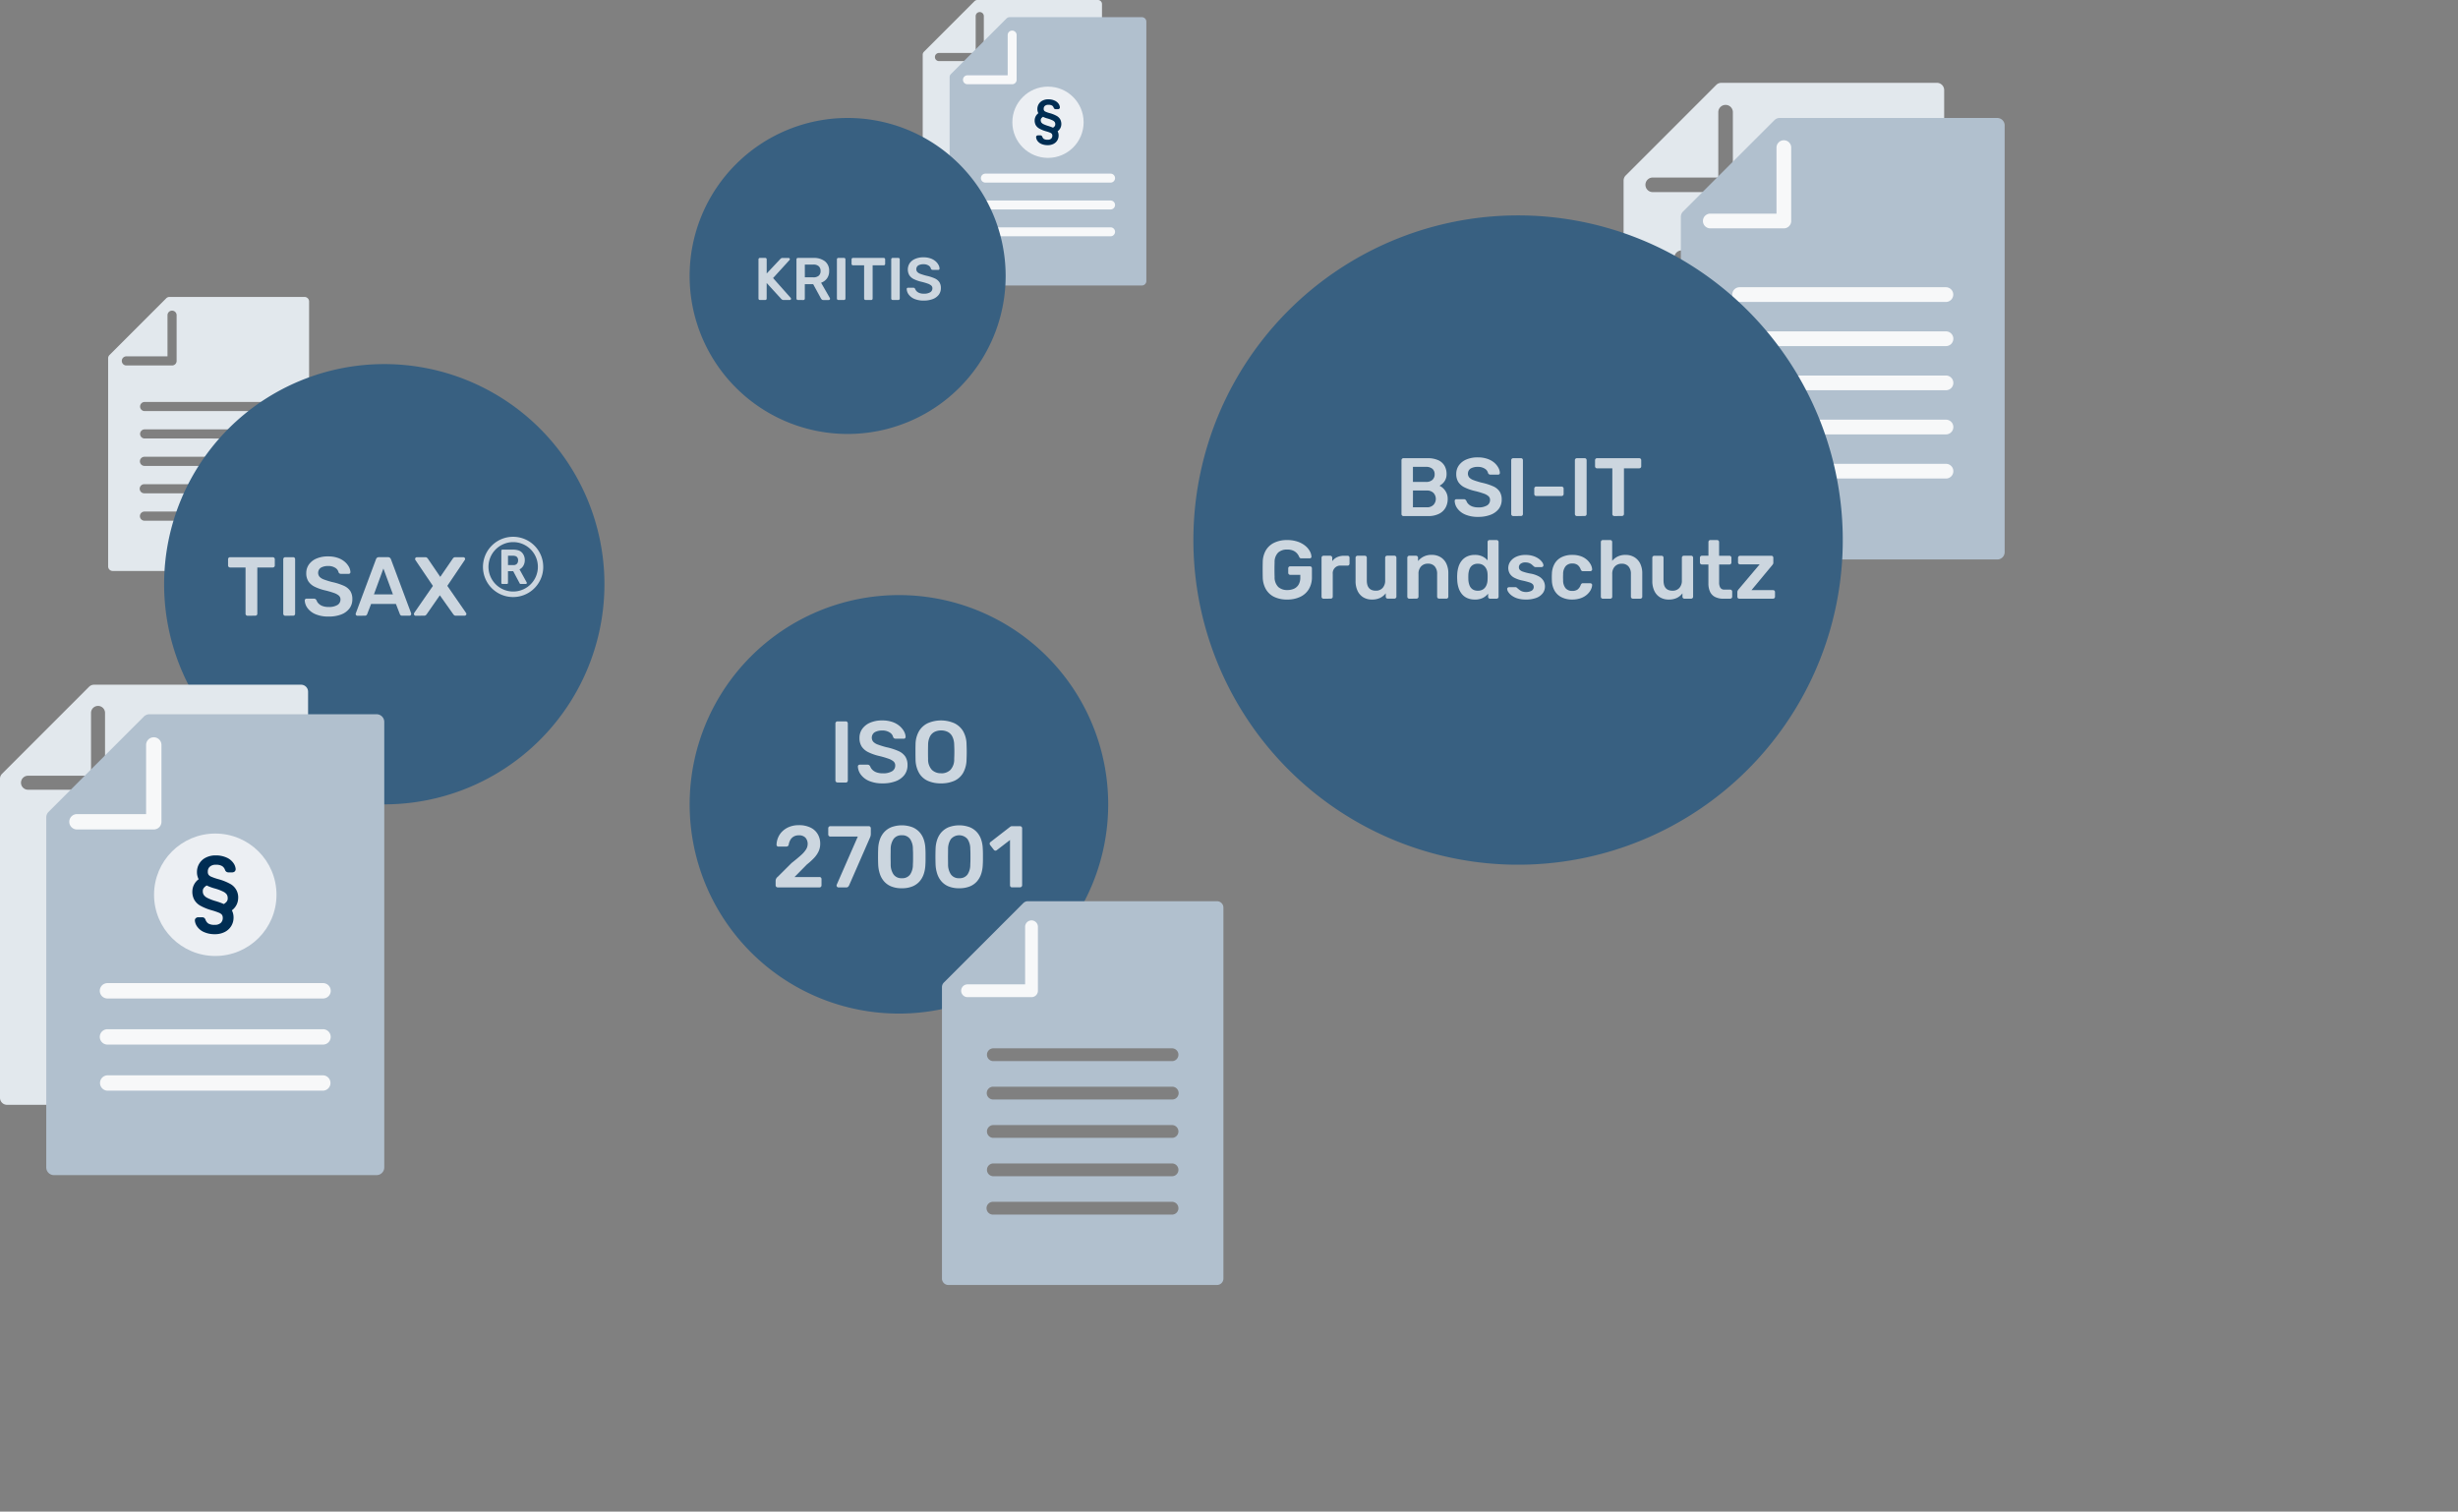 <svg xmlns="http://www.w3.org/2000/svg" width="356.836" height="219.468" viewBox="0 0 356.836 219.468">
  <rect x="0" y="0" width="356.836" height="219.468" fill="#808080" stroke="none"/>
  <defs>
    <style>
      .cls-1 {
        fill: #e2e8ed;
      }

      .cls-2 {
        fill: #386081;
      }

      .cls-3 {
        fill: #ccd6df;
      }

      .cls-4 {
        fill: #f7f8f9;
      }

      .cls-5 {
        fill: #b1c0ce;
      }

      .cls-6 {
        isolation: isolate;
      }

      .cls-7 {
        fill: #eceff3;
      }

      .cls-8 {
        fill: #002d53;
      }

      .cls-9 {
        fill: none;
        stroke: #fdfdfd;
        stroke-miterlimit: 10;
        stroke-width: 4.044px;
      }
    </style>
  </defs>
  <g id="hvs">
    <g id="Pages">
      <g id="ISMS">
        <g id="ISMS_Templates_DE_EN_" data-name="ISMS Templates (DE/EN)">
          <g id="isms_templates_de" data-name="isms templates de">
            <g id="Group_15594" data-name="Group 15594">
              <g id="document_dokument_lines_linien_gr" data-name="document dokument lines linien gr">
                <path id="document_dokument_lines_linien_gr-2" data-name="document dokument lines linien gr-2" class="cls-1" d="M44.209,43.112h-19.6a.671.671,0,0,0-.472.191l-8.248,8.248a.671.671,0,0,0-.191.472V82.235a.663.663,0,0,0,.664.663H44.209a.663.663,0,0,0,.663-.663h0V43.776a.663.663,0,0,0-.663-.664ZM17.683,52.4a.663.663,0,0,1,.664-.663h5.968V45.765a.663.663,0,1,1,1.326,0V52.4a.663.663,0,0,1-.663.663H18.346a.663.663,0,0,1-.663-.664ZM39.567,75.6H21a.664.664,0,1,1,0-1.327H39.567a.664.664,0,0,1,0,1.327Zm0-3.979H21A.663.663,0,1,1,21,70.3H39.567a.663.663,0,1,1,0,1.326Zm0-3.978H21a.664.664,0,1,1,0-1.327H39.567a.664.664,0,0,1,0,1.327Zm0-3.979H21a.663.663,0,1,1,0-1.326H39.567a.663.663,0,0,1,0,1.326Zm0-3.979H21a.663.663,0,1,1,0-1.326H39.567a.663.663,0,0,1,0,1.326Z"/>
              </g>
              <g id="Group_15175" data-name="Group 15175">
                <g id="Group_39" data-name="Group 39">
                  <path id="Path_9784-2" data-name="Path 9784-2" class="cls-2" d="M55.786,52.862A31.961,31.961,0,1,1,23.825,84.823h0A31.961,31.961,0,0,1,55.786,52.862Z"/>
                </g>
                <g id="Group_15327" data-name="Group 15327">
                  <g id="TISAX">
                    <g id="Group_15326" data-name="Group 15326">
                      <path id="Path_11778" data-name="Path 11778" class="cls-3" d="M35.938,89.4a.29.29,0,0,1-.292-.287V82.391H33.4a.289.289,0,0,1-.292-.287v-.9a.3.3,0,0,1,.084-.219A.288.288,0,0,1,33.4,80.9H39.59a.3.3,0,0,1,.219.084.3.3,0,0,1,.084.219v.9a.285.285,0,0,1-.084.206.3.3,0,0,1-.219.084H37.357V89.1a.281.281,0,0,1-.084.207.3.3,0,0,1-.218.084Z"/>
                      <path id="Path_11779" data-name="Path 11779" class="cls-3" d="M41.412,89.4a.292.292,0,0,1-.292-.291h0V81.19a.292.292,0,0,1,.292-.292h1.14a.277.277,0,0,1,.214.084.292.292,0,0,1,.078.206V89.1a.294.294,0,0,1-.078.207.281.281,0,0,1-.214.084Z"/>
                      <path id="Path_11780" data-name="Path 11780" class="cls-3" d="M47.7,89.516a4.687,4.687,0,0,1-1.887-.336,2.769,2.769,0,0,1-1.153-.873,2.043,2.043,0,0,1-.42-1.136.252.252,0,0,1,.252-.252h1.08a.373.373,0,0,1,.238.066.7.7,0,0,1,.139.168,1.216,1.216,0,0,0,.279.455,1.529,1.529,0,0,0,.564.37,2.409,2.409,0,0,0,.905.147,2.358,2.358,0,0,0,1.3-.293.906.906,0,0,0,.431-.789.73.73,0,0,0-.231-.563,2.169,2.169,0,0,0-.71-.389,12.443,12.443,0,0,0-1.269-.37,7.052,7.052,0,0,1-1.522-.527,2.317,2.317,0,0,1-.924-.784,2.158,2.158,0,0,1-.31-1.2,2.133,2.133,0,0,1,.382-1.251,2.569,2.569,0,0,1,1.092-.861,4.158,4.158,0,0,1,1.692-.315,4.239,4.239,0,0,1,1.4.211,3.1,3.1,0,0,1,1.008.559,2.666,2.666,0,0,1,.613.74,1.747,1.747,0,0,1,.224.772.263.263,0,0,1-.066.175.234.234,0,0,1-.188.079H49.5a.414.414,0,0,1-.194-.049.35.35,0,0,1-.158-.181,1.006,1.006,0,0,0-.474-.644,1.833,1.833,0,0,0-1.031-.267,2.028,2.028,0,0,0-1.057.243.9.9,0,0,0-.25,1.249c.016.024.033.046.051.068a1.628,1.628,0,0,0,.643.4,11.74,11.74,0,0,0,1.175.365,8.549,8.549,0,0,1,1.687.534,2.2,2.2,0,0,1,.958.771,2.126,2.126,0,0,1,.3,1.184,2.185,2.185,0,0,1-.431,1.366,2.711,2.711,0,0,1-1.207.866A4.948,4.948,0,0,1,47.7,89.516Z"/>
                      <path id="Path_11781" data-name="Path 11781" class="cls-3" d="M51.887,89.4a.255.255,0,0,1-.175-.073.233.233,0,0,1-.079-.182.3.3,0,0,1,.025-.109L54.583,81.2a.464.464,0,0,1,.139-.213.423.423,0,0,1,.286-.091h1.323a.4.4,0,0,1,.28.091.587.587,0,0,1,.144.213l2.927,7.828a.576.576,0,0,1,.011.109.249.249,0,0,1-.072.182.236.236,0,0,1-.168.073H58.4a.34.34,0,0,1-.252-.079.388.388,0,0,1-.1-.15l-.572-1.481h-3.6l-.57,1.481a.433.433,0,0,1-.1.15.34.34,0,0,1-.252.079Zm2.4-3.107h2.755l-1.383-3.75Z"/>
                      <path id="Path_11782" data-name="Path 11782" class="cls-3" d="M60.347,89.4a.252.252,0,0,1-.255-.249.261.261,0,0,1,.012-.079c.008-.025.017-.048.024-.074l2.72-3.932L60.3,81.3a.323.323,0,0,1-.037-.146.252.252,0,0,1,.252-.252h1.238a.338.338,0,0,1,.231.073.9.9,0,0,1,.145.158l1.785,2.623,1.8-2.623a.571.571,0,0,1,.14-.158.367.367,0,0,1,.237-.073h1.175a.249.249,0,0,1,.254.255.265.265,0,0,1-.048.146l-2.533,3.755,2.719,3.932a.33.33,0,0,1,.036.073.229.229,0,0,1,.013.073.241.241,0,0,1-.079.182.257.257,0,0,1-.177.073H66.161a.34.34,0,0,1-.231-.073.716.716,0,0,1-.134-.146l-1.942-2.742-1.906,2.742a.684.684,0,0,1-.133.146.359.359,0,0,1-.243.073Z"/>
                    </g>
                  </g>
                  <path id="Icon_metro-registered" data-name="Icon metro-registered" class="cls-3" d="M75.211,81.356a.614.614,0,0,0-.292-.588,1.3,1.3,0,0,0-.572-.083h-.6v1.36h.79a.657.657,0,0,0,.5-.18.708.708,0,0,0,.176-.511Zm.252,1.389,1,1.815a.149.149,0,0,1-.005.151.138.138,0,0,1-.132.077h-.74a.138.138,0,0,1-.137-.084L74.5,82.925h-.756v1.706a.151.151,0,0,1-.144.156h-.664a.151.151,0,0,1-.156-.145V79.957a.151.151,0,0,1,.143-.157h1.446a2.744,2.744,0,0,1,.923.117,1.27,1.27,0,0,1,.654.532,1.61,1.61,0,0,1,.239.876,1.594,1.594,0,0,1-.207.807,1.313,1.313,0,0,1-.563.534c.02.032.034.058.044.078ZM74.5,78.709a3.5,3.5,0,0,0-1.394.284,3.586,3.586,0,1,0,2.788,0A3.492,3.492,0,0,0,74.5,78.71ZM78.864,82.3a4.375,4.375,0,1,1-.348-1.7v0a4.271,4.271,0,0,1,.344,1.7Z"/>
                </g>
              </g>
              <g id="document_dokument_lines_linien_gr-3" data-name="document dokument lines linien gr-3">
                <path id="document_dokument_lines_linien_gr-4" data-name="document dokument lines linien gr-4" class="cls-1" d="M281.183,12.024h-31.27a1.07,1.07,0,0,0-.755.3L236,25.484a1.07,1.07,0,0,0-.3.755v48.19a1.058,1.058,0,0,0,1.058,1.058h44.425a1.058,1.058,0,0,0,1.058-1.058V13.082A1.057,1.057,0,0,0,281.183,12.024Zm-42.31,14.809a1.058,1.058,0,0,1,1.058-1.058h9.52v-9.52a1.058,1.058,0,0,1,2.115,0V26.834a1.057,1.057,0,0,1-1.057,1.057H239.931a1.058,1.058,0,0,1-1.058-1.057Zm34.906,37.024H244.162a1.058,1.058,0,0,1,0-2.116h29.62a1.058,1.058,0,0,1,0,2.116Zm0-6.346H244.162a1.058,1.058,0,0,1,0-2.116h29.62a1.058,1.058,0,0,1,0,2.116Zm0-6.347H244.162a1.058,1.058,0,1,1,0-2.115h29.616a1.058,1.058,0,1,1,0,2.115Zm0-6.346H244.162a1.058,1.058,0,1,1,0-2.115h29.616a1.058,1.058,0,1,1,0,2.115Zm0-6.346H244.162a1.058,1.058,0,1,1,0-2.115h29.616a1.058,1.058,0,1,1,0,2.115Z"/>
              </g>
              <path id="Path_12106" data-name="Path 12106" class="cls-4" d="M287.576,35.493,263.3,19.9h-3.681l-3,1.259L247.22,31.234v3.1l1.4,42.066h38.96Z"/>
              <g id="document_dokument_lines_linien_gr-5" data-name="document dokument lines linien gr-5">
                <path id="document_dokument_lines_linien_gr-6" data-name="document dokument lines linien gr-6" class="cls-5" d="M289.954,17.128H258.371a1.086,1.086,0,0,0-.762.308L244.322,30.723a1.079,1.079,0,0,0-.307.762V80.161a1.068,1.068,0,0,0,1.068,1.069h44.872a1.068,1.068,0,0,0,1.068-1.069V18.2a1.069,1.069,0,0,0-1.069-1.068ZM247.221,32.086a1.069,1.069,0,0,1,1.069-1.069H257.9V21.4a1.069,1.069,0,0,1,2.137,0V32.085a1.07,1.07,0,0,1-1.069,1.069H248.288a1.069,1.069,0,0,1-1.068-1.069Zm35.256,37.392H252.561a1.068,1.068,0,1,1-.06-2.136q.03,0,.06,0h29.914a1.068,1.068,0,0,1,.06,2.136q-.03,0-.06,0Zm0-6.41H252.561a1.068,1.068,0,1,1-.06-2.136q.03,0,.06,0h29.914a1.068,1.068,0,0,1,.06,2.136q-.03,0-.06,0Zm0-6.41H252.561a1.068,1.068,0,0,1-.06-2.136h29.974a1.068,1.068,0,1,1,.06,2.136h-.058Zm0-6.41H252.561a1.068,1.068,0,1,1-.06-2.136q.03,0,.06,0h29.914a1.068,1.068,0,0,1,.06,2.136q-.03,0-.06,0Zm0-6.409H252.561a1.069,1.069,0,0,1-.06-2.137h29.974a1.069,1.069,0,0,1,.06,2.137h-.058Z"/>
              </g>
              <g id="Group_15175-2" data-name="Group 15175-2">
                <g id="Group_39-2" data-name="Group 39-2">
                  <path id="Path_9784-2-2" data-name="Path 9784-2-2" class="cls-2" d="M220.384,31.273A47.137,47.137,0,1,1,173.248,78.41h0A47.136,47.136,0,0,1,220.384,31.273Z"/>
                </g>
              </g>
              <g class="cls-6">
                <path class="cls-3" d="M203.74,74.926a.28.28,0,0,1-.2-.084.274.274,0,0,1-.084-.2V66.826a.292.292,0,0,1,.084-.217.28.28,0,0,1,.2-.084h3.48a3.686,3.686,0,0,1,1.584.294,2.006,2.006,0,0,1,.905.811,2.372,2.372,0,0,1,.294,1.2,1.849,1.849,0,0,1-.161.8,1.82,1.82,0,0,1-.4.558,2.142,2.142,0,0,1-.463.335,2.134,2.134,0,0,1,.829.721,2.009,2.009,0,0,1,.359,1.2,2.542,2.542,0,0,1-.323,1.285,2.206,2.206,0,0,1-.96.881,3.488,3.488,0,0,1-1.573.319Zm1.38-4.956H207a1.328,1.328,0,0,0,.955-.306,1.06,1.06,0,0,0,.317-.8,1.016,1.016,0,0,0-.317-.792,1.382,1.382,0,0,0-.955-.288H205.12Zm0,3.683h2a1.289,1.289,0,0,0,.983-.353,1.278,1.278,0,0,0,0-1.735,1.315,1.315,0,0,0-.978-.347h-2Z"/>
                <path class="cls-3" d="M214.6,75.046a4.641,4.641,0,0,1-1.867-.33,2.728,2.728,0,0,1-1.139-.864,2,2,0,0,1-.414-1.123.244.244,0,0,1,.252-.251H212.5a.35.35,0,0,1,.233.066.667.667,0,0,1,.139.162,1.206,1.206,0,0,0,.275.45,1.521,1.521,0,0,0,.559.365,2.365,2.365,0,0,0,.894.145,2.336,2.336,0,0,0,1.29-.288.9.9,0,0,0,.425-.78.722.722,0,0,0-.228-.558,2.091,2.091,0,0,0-.7-.384,12.418,12.418,0,0,0-1.255-.366,7.005,7.005,0,0,1-1.506-.522,2.3,2.3,0,0,1-.912-.774,2.139,2.139,0,0,1-.305-1.188,2.108,2.108,0,0,1,.378-1.237,2.535,2.535,0,0,1,1.08-.851,4.1,4.1,0,0,1,1.674-.312,4.159,4.159,0,0,1,1.379.21,3.042,3.042,0,0,1,1,.552,2.62,2.62,0,0,1,.6.731,1.731,1.731,0,0,1,.223.763.268.268,0,0,1-.066.174.233.233,0,0,1-.186.078h-1.117a.439.439,0,0,1-.191-.048.359.359,0,0,1-.157-.18.994.994,0,0,0-.467-.636,1.807,1.807,0,0,0-1.02-.264,2,2,0,0,0-1.044.239.895.895,0,0,0-.2,1.3,1.646,1.646,0,0,0,.637.39,11.856,11.856,0,0,0,1.158.36,8.434,8.434,0,0,1,1.668.527,2.2,2.2,0,0,1,.948.763,2.115,2.115,0,0,1,.3,1.17,2.167,2.167,0,0,1-.425,1.35,2.7,2.7,0,0,1-1.194.858A4.925,4.925,0,0,1,214.6,75.046Z"/>
                <path class="cls-3" d="M219.676,74.926a.287.287,0,0,1-.288-.288V66.813a.287.287,0,0,1,.288-.288H220.8a.278.278,0,0,1,.21.084.3.3,0,0,1,.078.2v7.825a.293.293,0,0,1-.078.2.278.278,0,0,1-.21.084Z"/>
                <path class="cls-3" d="M223.023,72.01a.278.278,0,0,1-.21-.084.289.289,0,0,1-.078-.2V70.93a.289.289,0,0,1,.078-.2.274.274,0,0,1,.21-.084h3.685a.287.287,0,0,1,.288.288v.792a.287.287,0,0,1-.288.288Z"/>
                <path class="cls-3" d="M228.916,74.926a.282.282,0,0,1-.2-.084.278.278,0,0,1-.084-.2V66.813a.287.287,0,0,1,.289-.288h1.127a.276.276,0,0,1,.21.084.293.293,0,0,1,.079.2v7.825a.29.29,0,0,1-.079.2.276.276,0,0,1-.21.084Z"/>
                <path class="cls-3" d="M234.351,74.926a.282.282,0,0,1-.2-.084.278.278,0,0,1-.084-.2V68h-2.22a.287.287,0,0,1-.288-.288v-.888a.3.3,0,0,1,.084-.217.282.282,0,0,1,.2-.084h6.12a.288.288,0,0,1,.3.3v.888a.278.278,0,0,1-.084.2.292.292,0,0,1-.216.084h-2.208v6.636a.278.278,0,0,1-.084.2.3.3,0,0,1-.216.084Z"/>
                <path class="cls-3" d="M186.856,87.046a4.192,4.192,0,0,1-1.878-.384,2.8,2.8,0,0,1-1.2-1.11,3.635,3.635,0,0,1-.462-1.735q-.012-.514-.012-1.109t.012-1.122a3.5,3.5,0,0,1,.462-1.7,2.822,2.822,0,0,1,1.212-1.092,4.21,4.21,0,0,1,1.866-.384,4.567,4.567,0,0,1,1.536.234,3.54,3.54,0,0,1,1.1.6,2.66,2.66,0,0,1,.66.785,1.821,1.821,0,0,1,.234.781.206.206,0,0,1-.06.179.256.256,0,0,1-.192.073H188.9a.284.284,0,0,1-.18-.048.424.424,0,0,1-.108-.144,1.776,1.776,0,0,0-.3-.5,1.6,1.6,0,0,0-.552-.414,2.077,2.077,0,0,0-.9-.168,1.888,1.888,0,0,0-1.3.432,1.925,1.925,0,0,0-.522,1.428q-.036,1.044,0,2.112a1.975,1.975,0,0,0,.534,1.464,1.9,1.9,0,0,0,1.314.444,2.327,2.327,0,0,0,.966-.192,1.479,1.479,0,0,0,.672-.6,2,2,0,0,0,.246-1.044v-.372H187.3a.278.278,0,0,1-.2-.084.292.292,0,0,1-.084-.216v-.637a.292.292,0,0,1,.084-.215.278.278,0,0,1,.2-.084h2.868a.273.273,0,0,1,.21.084.3.3,0,0,1,.078.215v1.261a3.32,3.32,0,0,1-.438,1.739,2.887,2.887,0,0,1-1.248,1.128A4.3,4.3,0,0,1,186.856,87.046Z"/>
                <path class="cls-3" d="M192.136,86.926a.282.282,0,0,1-.2-.084.278.278,0,0,1-.084-.2V80.985a.29.29,0,0,1,.084-.215.278.278,0,0,1,.2-.084h.972a.3.3,0,0,1,.21.084.28.28,0,0,1,.09.215v.493a1.8,1.8,0,0,1,.714-.588,2.378,2.378,0,0,1,1.014-.2h.492a.273.273,0,0,1,.21.084.289.289,0,0,1,.078.2v.864a.289.289,0,0,1-.078.2.273.273,0,0,1-.21.084h-.936a1.1,1.1,0,0,0-1.212,1.212v3.3a.278.278,0,0,1-.084.2.3.3,0,0,1-.216.084Z"/>
                <path class="cls-3" d="M199.168,87.046a2.36,2.36,0,0,1-1.266-.33,2.157,2.157,0,0,1-.822-.937,3.307,3.307,0,0,1-.288-1.433V80.974a.287.287,0,0,1,.288-.288h1.056a.273.273,0,0,1,.21.084.289.289,0,0,1,.078.2v3.3q0,1.49,1.308,1.489a1.282,1.282,0,0,0,.99-.4,1.548,1.548,0,0,0,.366-1.093v-3.3a.287.287,0,0,1,.288-.288h1.056a.287.287,0,0,1,.288.288v5.664a.278.278,0,0,1-.084.2.282.282,0,0,1-.2.084h-.972a.276.276,0,0,1-.21-.084.289.289,0,0,1-.078-.2v-.492a2.3,2.3,0,0,1-.8.66A2.672,2.672,0,0,1,199.168,87.046Z"/>
                <path class="cls-3" d="M204.592,86.926a.287.287,0,0,1-.288-.288V80.974a.287.287,0,0,1,.288-.288h.984a.278.278,0,0,1,.2.084.282.282,0,0,1,.084.2v.492a2.445,2.445,0,0,1,2-.9,2.394,2.394,0,0,1,1.272.331,2.192,2.192,0,0,1,.834.93,3.258,3.258,0,0,1,.294,1.44v3.372a.278.278,0,0,1-.084.2.284.284,0,0,1-.2.084h-1.055a.287.287,0,0,1-.288-.288v-3.3a1.621,1.621,0,0,0-.342-1.092,1.234,1.234,0,0,0-.99-.4,1.3,1.3,0,0,0-1,.4,1.532,1.532,0,0,0-.372,1.092v3.3a.278.278,0,0,1-.084.2.282.282,0,0,1-.2.084Z"/>
                <path class="cls-3" d="M214.108,87.046a2.689,2.689,0,0,1-1.1-.21,2.081,2.081,0,0,1-.786-.594,2.762,2.762,0,0,1-.48-.906,4.279,4.279,0,0,1-.192-1.147c-.008-.143-.012-.273-.012-.389s0-.246.012-.39a4.285,4.285,0,0,1,.186-1.116,2.685,2.685,0,0,1,.48-.906,2.163,2.163,0,0,1,.792-.606,2.624,2.624,0,0,1,1.1-.217,2.464,2.464,0,0,1,1.1.223,2.357,2.357,0,0,1,.75.569V78.693a.288.288,0,0,1,.078-.2.273.273,0,0,1,.21-.084h1.02a.287.287,0,0,1,.288.287v7.945a.278.278,0,0,1-.084.2.282.282,0,0,1-.2.084h-.948a.276.276,0,0,1-.21-.084.289.289,0,0,1-.078-.2v-.445a2.364,2.364,0,0,1-.762.613A2.5,2.5,0,0,1,214.108,87.046Zm.444-1.284a1.3,1.3,0,0,0,.8-.228,1.362,1.362,0,0,0,.444-.582,2.092,2.092,0,0,0,.156-.726q.012-.216.012-.462c0-.164,0-.319-.012-.462a1.742,1.742,0,0,0-.168-.691,1.415,1.415,0,0,0-.456-.546,1.311,1.311,0,0,0-.78-.215,1.3,1.3,0,0,0-.8.222,1.254,1.254,0,0,0-.426.581,2.744,2.744,0,0,0-.156.792q-.012.362,0,.721a2.73,2.73,0,0,0,.156.792,1.252,1.252,0,0,0,.426.582A1.3,1.3,0,0,0,214.552,85.762Z"/>
                <path class="cls-3" d="M221.512,87.046a3.987,3.987,0,0,1-1.23-.168,2.755,2.755,0,0,1-.834-.42,1.993,1.993,0,0,1-.48-.5.99.99,0,0,1-.168-.42.233.233,0,0,1,.078-.21.291.291,0,0,1,.2-.078h.948a.266.266,0,0,1,.084.012.291.291,0,0,1,.1.072q.156.132.33.275a1.64,1.64,0,0,0,.414.247,1.78,1.78,0,0,0,1.386-.084.631.631,0,0,0,.18-.942,1.2,1.2,0,0,0-.51-.282,9.937,9.937,0,0,0-1.056-.271,4.465,4.465,0,0,1-1.116-.395,1.664,1.664,0,0,1-.66-.6,1.639,1.639,0,0,1,.066-1.733,2.082,2.082,0,0,1,.84-.7,3.111,3.111,0,0,1,1.386-.277,3.532,3.532,0,0,1,1.128.163,2.808,2.808,0,0,1,.8.4,2.143,2.143,0,0,1,.486.486.906.906,0,0,1,.18.426.241.241,0,0,1-.072.21.274.274,0,0,1-.192.078H222.9a.238.238,0,0,1-.108-.024.63.63,0,0,1-.1-.06l-.288-.259a1.433,1.433,0,0,0-.378-.233,1.466,1.466,0,0,0-.582-.1,1.075,1.075,0,0,0-.7.2.621.621,0,0,0-.24.5.57.57,0,0,0,.114.354,1.062,1.062,0,0,0,.462.282,7.316,7.316,0,0,0,1.056.276,3.849,3.849,0,0,1,1.278.425,1.76,1.76,0,0,1,.672.649,1.674,1.674,0,0,1,.2.809,1.6,1.6,0,0,1-.318.973,2.079,2.079,0,0,1-.936.678A4.156,4.156,0,0,1,221.512,87.046Z"/>
                <path class="cls-3" d="M228.232,87.046a3.378,3.378,0,0,1-1.518-.324,2.391,2.391,0,0,1-1.02-.943,3.135,3.135,0,0,1-.4-1.493q-.012-.18-.012-.474t.012-.486a3.143,3.143,0,0,1,.4-1.494,2.388,2.388,0,0,1,1.02-.942,3.379,3.379,0,0,1,1.518-.325,3.637,3.637,0,0,1,1.308.21,2.722,2.722,0,0,1,.888.54,2.471,2.471,0,0,1,.522.685,1.669,1.669,0,0,1,.186.642.234.234,0,0,1-.078.21.311.311,0,0,1-.21.078h-1.056a.265.265,0,0,1-.186-.06.605.605,0,0,1-.126-.181,1.362,1.362,0,0,0-.474-.677,1.316,1.316,0,0,0-.75-.2,1.243,1.243,0,0,0-.954.378,1.782,1.782,0,0,0-.378,1.195,7.343,7.343,0,0,0,0,.84,1.776,1.776,0,0,0,.378,1.2,1.253,1.253,0,0,0,.954.372,1.317,1.317,0,0,0,.756-.2,1.38,1.38,0,0,0,.468-.678.612.612,0,0,1,.126-.18.265.265,0,0,1,.186-.06h1.056a.311.311,0,0,1,.21.078.233.233,0,0,1,.078.21,1.7,1.7,0,0,1-.114.486,2.109,2.109,0,0,1-.324.552,2.547,2.547,0,0,1-.558.515,2.812,2.812,0,0,1-.81.378A3.755,3.755,0,0,1,228.232,87.046Z"/>
                <path class="cls-3" d="M232.684,86.926a.282.282,0,0,1-.2-.084.278.278,0,0,1-.084-.2V78.693a.287.287,0,0,1,.288-.287h1.068a.273.273,0,0,1,.21.084.288.288,0,0,1,.078.2V81.43a2.539,2.539,0,0,1,.792-.624,2.5,2.5,0,0,1,1.152-.241,2.425,2.425,0,0,1,1.278.331,2.218,2.218,0,0,1,.846.93,3.189,3.189,0,0,1,.3,1.44v3.372a.278.278,0,0,1-.084.2.282.282,0,0,1-.2.084h-1.08a.282.282,0,0,1-.2-.084.278.278,0,0,1-.084-.2v-3.3a1.616,1.616,0,0,0-.342-1.092,1.234,1.234,0,0,0-.99-.4,1.317,1.317,0,0,0-1,.4,1.517,1.517,0,0,0-.378,1.092v3.3a.289.289,0,0,1-.078.2.276.276,0,0,1-.21.084Z"/>
                <path class="cls-3" d="M242.248,87.046a2.363,2.363,0,0,1-1.267-.33,2.155,2.155,0,0,1-.821-.937,3.307,3.307,0,0,1-.288-1.433V80.974a.274.274,0,0,1,.084-.2.278.278,0,0,1,.2-.084h1.056a.273.273,0,0,1,.21.084.288.288,0,0,1,.077.2v3.3q0,1.49,1.309,1.489a1.282,1.282,0,0,0,.99-.4,1.552,1.552,0,0,0,.365-1.093v-3.3a.287.287,0,0,1,.289-.288h1.056a.287.287,0,0,1,.288.288v5.664a.287.287,0,0,1-.288.288h-.972a.275.275,0,0,1-.21-.084.285.285,0,0,1-.079-.2v-.492a2.29,2.29,0,0,1-.8.66A2.674,2.674,0,0,1,242.248,87.046Z"/>
                <path class="cls-3" d="M250.2,86.926a2.638,2.638,0,0,1-1.212-.252,1.6,1.6,0,0,1-.732-.75,2.853,2.853,0,0,1-.24-1.242V81.958h-.948a.278.278,0,0,1-.2-.084.292.292,0,0,1-.084-.216v-.684a.287.287,0,0,1,.288-.288h.948V78.693a.288.288,0,0,1,.078-.2.273.273,0,0,1,.21-.084h.972a.287.287,0,0,1,.288.287v1.993h1.5a.287.287,0,0,1,.288.288v.684a.292.292,0,0,1-.084.216.279.279,0,0,1-.2.084h-1.5v2.6a1.437,1.437,0,0,0,.174.768.659.659,0,0,0,.606.275h.828a.287.287,0,0,1,.288.289v.744a.278.278,0,0,1-.084.2.282.282,0,0,1-.2.084Z"/>
                <path class="cls-3" d="M252.507,86.926a.276.276,0,0,1-.21-.084.289.289,0,0,1-.078-.2v-.684a.444.444,0,0,1,.054-.21,1.06,1.06,0,0,1,.114-.175l3.072-3.635H252.6a.285.285,0,0,1-.2-.079.269.269,0,0,1-.084-.209v-.672a.287.287,0,0,1,.288-.288h4.548a.273.273,0,0,1,.21.084.289.289,0,0,1,.078.2v.732a.376.376,0,0,1-.048.191,1,1,0,0,1-.12.168l-3,3.613H257.4a.289.289,0,0,1,.2.078.273.273,0,0,1,.084.21v.672a.278.278,0,0,1-.084.2.282.282,0,0,1-.2.084Z"/>
              </g>
              <g id="Group_15584" data-name="Group 15584">
                <g id="document_dokument_paper_papier_gr" data-name="document dokument paper papier gr">
                  <g id="document_dokument_paper_papier_gr-2" data-name="document dokument paper papier gr-2">
                    <path id="document_dokument_paper_papier_gr-2-2" data-name="document dokument paper papier gr-2-2" class="cls-1" d="M159.39,0H141.9a.6.6,0,0,0-.42.168l-7.359,7.359a.6.6,0,0,0-.168.42V34.905a.588.588,0,0,0,.588.588h24.851a.587.587,0,0,0,.587-.588h0V.592A.592.592,0,0,0,159.393,0ZM142.823,8.284a.587.587,0,0,1-.587.587h-5.92a.591.591,0,0,1,0-1.182h5.326V2.367a.592.592,0,1,1,1.183,0Z"/>
                  </g>
                </g>
                <g id="Group_15583" data-name="Group 15583">
                  <g id="Group_15331" data-name="Group 15331">
                    <path id="Path_11789" data-name="Path 11789" class="cls-4" d="M152.9,4.538l9.834,5.637,1.559,19.668-.479,8.4-22.067.12-1.919-22.188-.839-4.8L142.705,7.9l3.238-3.838Z"/>
                    <g id="document_dokument_lines_linien_gr-7" data-name="document dokument lines linien gr-7">
                      <g id="document_dokument_lines_linien_gr-8" data-name="document dokument lines linien gr-8">
                        <path id="document_dokument_lines_linien_gr-2-2" data-name="document dokument lines linien gr-2-2" class="cls-5" d="M165.769,2.494H146.582a.653.653,0,0,0-.462.187l-8.074,8.074a.657.657,0,0,0-.187.463V40.8a.649.649,0,0,0,.649.649h27.261a.649.649,0,0,0,.649-.649h0V3.143a.65.65,0,0,0-.649-.649ZM139.8,11.582a.65.65,0,0,1,.649-.649h5.839V5.091a.649.649,0,0,1,1.3,0v6.492a.649.649,0,0,1-.649.649h-6.49a.65.65,0,0,1-.65-.648Zm21.421,22.724H143.05a.649.649,0,1,1,0-1.3h18.175a.649.649,0,1,1,0,1.3Zm0-3.895H143.05a.649.649,0,0,1,0-1.3h18.175a.649.649,0,0,1,0,1.3Zm0-3.9H143.05a.649.649,0,0,1,0-1.3h18.175a.649.649,0,1,1,0,1.3Z"/>
                      </g>
                    </g>
                  </g>
                  <g id="Group_15342" data-name="Group 15342">
                    <g id="Group_15341" data-name="Group 15341">
                      <circle id="Ellipse_23" data-name="Ellipse 23" class="cls-7" cx="152.14" cy="17.75" r="5.173"/>
                      <g id="Group_15340" data-name="Group 15340">
                        <path class="cls-8" d="M154.077,18.044a1.485,1.485,0,0,0-.168-.731,1.359,1.359,0,0,0-.537-.5,4.591,4.591,0,0,0-.941-.377,3.494,3.494,0,0,1-.621-.21.59.59,0,0,1-.235-.168.442.442,0,0,1-.059-.269.521.521,0,0,1,.168-.411.711.711,0,0,1,.512-.16,1.019,1.019,0,0,1,.538.109.614.614,0,0,1,.234.311.348.348,0,0,0,.11.16.376.376,0,0,0,.184.058h.32a.337.337,0,0,0,.193-.067.245.245,0,0,0,.092-.2v-.017a1.034,1.034,0,0,0-.21-.537,1.379,1.379,0,0,0-.571-.437,2.082,2.082,0,0,0-.9-.176,1.742,1.742,0,0,0-.856.193,1.347,1.347,0,0,0-.731,1.2,1.233,1.233,0,0,0,.143.622,1.33,1.33,0,0,0-.537,1.024,1.428,1.428,0,0,0,.167.722,1.414,1.414,0,0,0,.538.5,4.351,4.351,0,0,0,.94.378,5.207,5.207,0,0,1,.621.209.618.618,0,0,1,.236.177.514.514,0,0,1,.067.268.587.587,0,0,1-.168.412.72.72,0,0,1-.521.159,1,1,0,0,1-.537-.109.607.607,0,0,1-.227-.311.356.356,0,0,0-.126-.168.335.335,0,0,0-.176-.05H150.7a.393.393,0,0,0-.193.059.249.249,0,0,0-.092.193v.025a1.055,1.055,0,0,0,.21.546,1.386,1.386,0,0,0,.57.437,2.218,2.218,0,0,0,.9.167,1.794,1.794,0,0,0,.864-.193,1.329,1.329,0,0,0,.722-1.2,1.25,1.25,0,0,0-.142-.621A1.293,1.293,0,0,0,154.077,18.044Zm-.881.008a.473.473,0,0,1-.084.277,1,1,0,0,1-.244.21,7,7,0,0,0-.714-.26,4.321,4.321,0,0,1-.7-.269.864.864,0,0,1-.294-.252.719.719,0,0,1-.076-.319.474.474,0,0,1,.085-.26,1.163,1.163,0,0,1,.243-.218,3.727,3.727,0,0,0,.722.26,4.335,4.335,0,0,1,.7.269.774.774,0,0,1,.294.251A.662.662,0,0,1,153.2,18.052Z"/>
                      </g>
                    </g>
                  </g>
                </g>
              </g>
              <g id="Group_15586" data-name="Group 15586">
                <g id="Group_39-4" data-name="Group 39-4">
                  <path id="Path_9784-2-4" data-name="Path 9784-2-4" class="cls-2" d="M130.5,86.4a30.381,30.381,0,1,1-30.381,30.381h0A30.382,30.382,0,0,1,130.5,86.4Z"/>
                </g>
                <path id="Path_11498" data-name="Path 11498" class="cls-3" d="M121.581,113.611a.3.3,0,0,1-.3-.3h0v-8.277a.3.3,0,0,1,.3-.3h1.194a.291.291,0,0,1,.222.089.3.3,0,0,1,.084.217v8.274a.3.3,0,0,1-.084.216.284.284,0,0,1-.222.089Zm6.569.127a4.909,4.909,0,0,1-1.972-.349,2.885,2.885,0,0,1-1.2-.914,2.131,2.131,0,0,1-.437-1.187.259.259,0,0,1,.251-.267h1.141a.381.381,0,0,1,.247.07.709.709,0,0,1,.146.168,1.281,1.281,0,0,0,.292.476,1.6,1.6,0,0,0,.587.387,2.517,2.517,0,0,0,.945.153,2.448,2.448,0,0,0,1.364-.305.945.945,0,0,0,.449-.824.759.759,0,0,0-.24-.588,2.238,2.238,0,0,0-.742-.405,12.784,12.784,0,0,0-1.325-.387,7.438,7.438,0,0,1-1.595-.552,2.429,2.429,0,0,1-.964-.819,2.258,2.258,0,0,1-.323-1.26,2.213,2.213,0,0,1,.4-1.307,2.682,2.682,0,0,1,1.141-.9,4.34,4.34,0,0,1,1.769-.33,4.437,4.437,0,0,1,1.459.222,3.21,3.21,0,0,1,1.052.588,2.744,2.744,0,0,1,.64.774,1.81,1.81,0,0,1,.235.805.27.27,0,0,1-.069.184.244.244,0,0,1-.2.084h-1.175a.448.448,0,0,1-.2-.05.374.374,0,0,1-.168-.191,1.049,1.049,0,0,0-.5-.671,1.9,1.9,0,0,0-1.078-.28,2.127,2.127,0,0,0-1.1.252.946.946,0,0,0-.259,1.311c.016.022.032.045.049.066a1.707,1.707,0,0,0,.672.412,12.467,12.467,0,0,0,1.224.381,8.816,8.816,0,0,1,1.763.559,2.29,2.29,0,0,1,1,.806,2.221,2.221,0,0,1,.318,1.237,2.279,2.279,0,0,1-.45,1.427,2.845,2.845,0,0,1-1.26.908A5.175,5.175,0,0,1,128.15,113.738Zm8.472,0a4.6,4.6,0,0,1-1.941-.374,2.8,2.8,0,0,1-1.268-1.155,4.08,4.08,0,0,1-.5-1.948c-.009-.364-.012-.724-.012-1.079s0-.719.012-1.091a3.93,3.93,0,0,1,.5-1.931,2.989,2.989,0,0,1,1.287-1.167,4.839,4.839,0,0,1,3.824,0,2.974,2.974,0,0,1,1.293,1.167,3.919,3.919,0,0,1,.5,1.931q.025.557.025,1.091c0,.354-.008.715-.025,1.079a4.091,4.091,0,0,1-.494,1.948,2.805,2.805,0,0,1-1.275,1.155,4.662,4.662,0,0,1-1.939.374Zm0-1.459a1.884,1.884,0,0,0,1.343-.489,2.206,2.206,0,0,0,.558-1.6q.025-.558.026-1.034c0-.317-.009-.657-.026-1.022a2.737,2.737,0,0,0-.273-1.2,1.519,1.519,0,0,0-.665-.671,2.111,2.111,0,0,0-.963-.21,2.089,2.089,0,0,0-.952.21,1.526,1.526,0,0,0-.666.671,2.754,2.754,0,0,0-.269,1.2c-.009.363-.013.7-.013,1.021s0,.662.013,1.035a2.214,2.214,0,0,0,.558,1.595,1.868,1.868,0,0,0,1.329.484ZM112.9,128.839a.3.3,0,0,1-.3-.3h0v-.65a.823.823,0,0,1,.058-.273.791.791,0,0,1,.26-.324l2-1.993q.84-.659,1.351-1.123a3.968,3.968,0,0,0,.749-.85,1.485,1.485,0,0,0,.234-.768,1.357,1.357,0,0,0-.311-.924,1.239,1.239,0,0,0-.982-.354,1.422,1.422,0,0,0-.749.184,1.316,1.316,0,0,0-.475.488,2.055,2.055,0,0,0-.234.671.3.3,0,0,1-.141.229.445.445,0,0,1-.228.063H113a.258.258,0,0,1-.191-.075.243.243,0,0,1-.075-.178,2.888,2.888,0,0,1,.228-1.06,2.748,2.748,0,0,1,.627-.913,3.113,3.113,0,0,1,1.008-.641,3.564,3.564,0,0,1,1.343-.241,3.777,3.777,0,0,1,1.744.356,2.448,2.448,0,0,1,1.04.963,2.706,2.706,0,0,1,.348,1.371,2.615,2.615,0,0,1-.228,1.1,3.673,3.673,0,0,1-.659.964,9.413,9.413,0,0,1-1.04.946l-1.8,1.827h3.61a.285.285,0,0,1,.305.261h0v.943a.309.309,0,0,1-.084.216.291.291,0,0,1-.223.089Zm8.815,0a.251.251,0,0,1-.19-.084.279.279,0,0,1-.076-.2.315.315,0,0,1,.025-.114l3.056-6.98h-3.984a.3.3,0,0,1-.222-.09.309.309,0,0,1-.084-.216v-.886a.329.329,0,0,1,.084-.228.29.29,0,0,1,.222-.089h5.567a.287.287,0,0,1,.222.089.329.329,0,0,1,.084.228v.787a1.256,1.256,0,0,1-.032.3,2.111,2.111,0,0,1-.084.247l-3.031,6.93a.776.776,0,0,1-.133.2.345.345,0,0,1-.273.107Zm9.2.125a3.942,3.942,0,0,1-1.534-.266,2.769,2.769,0,0,1-1.04-.736,3.154,3.154,0,0,1-.609-1.085,5.018,5.018,0,0,1-.24-1.314c-.01-.228-.015-.48-.02-.755s0-.553,0-.832.011-.537.02-.774a4.419,4.419,0,0,1,.24-1.313,3.138,3.138,0,0,1,.628-1.073,2.889,2.889,0,0,1,1.047-.722,4.432,4.432,0,0,1,3.03,0,2.894,2.894,0,0,1,1.046.722,3.043,3.043,0,0,1,.622,1.073,4.585,4.585,0,0,1,.235,1.313c.016.237.025.5.025.774v.832c0,.274-.009.526-.025.755a4.732,4.732,0,0,1-.229,1.314,3.136,3.136,0,0,1-.608,1.085,2.768,2.768,0,0,1-1.046.736A4,4,0,0,1,130.921,128.964Zm0-1.459a1.387,1.387,0,0,0,1.212-.537,2.532,2.532,0,0,0,.4-1.466c.018-.246.026-.493.025-.743V124q0-.379-.025-.722a2.547,2.547,0,0,0-.4-1.453,1.375,1.375,0,0,0-1.212-.551,1.361,1.361,0,0,0-1.2.551,2.614,2.614,0,0,0-.412,1.453q0,.344-.007.723t0,.756q.006.373.007.743a2.56,2.56,0,0,0,.42,1.466,1.377,1.377,0,0,0,1.19.538Zm8.332,1.459a3.947,3.947,0,0,1-1.535-.266,2.757,2.757,0,0,1-1.039-.736,3.154,3.154,0,0,1-.609-1.085,5.062,5.062,0,0,1-.242-1.314q-.012-.342-.018-.755t0-.832c0-.278.011-.537.018-.774a4.454,4.454,0,0,1,.242-1.313,3.119,3.119,0,0,1,.627-1.073,2.894,2.894,0,0,1,1.046-.722,4.435,4.435,0,0,1,3.031,0,2.9,2.9,0,0,1,1.047.722,3.049,3.049,0,0,1,.621,1.073,4.551,4.551,0,0,1,.235,1.313c.016.237.026.5.026.774v.832c0,.274-.01.526-.026.755a4.731,4.731,0,0,1-.228,1.314,3.164,3.164,0,0,1-.609,1.085,2.752,2.752,0,0,1-1.046.736A4,4,0,0,1,139.253,128.964Zm0-1.459a1.384,1.384,0,0,0,1.211-.539,2.533,2.533,0,0,0,.4-1.466c.016-.246.025-.493.025-.743V124c0-.252-.009-.495-.025-.723a2.547,2.547,0,0,0-.4-1.453,1.594,1.594,0,0,0-2.245-.168,1.665,1.665,0,0,0-.168.168,2.619,2.619,0,0,0-.412,1.453q0,.342-.006.723t0,.755c0,.25.006.5.006.743a2.56,2.56,0,0,0,.42,1.466,1.38,1.38,0,0,0,1.194.541Zm7.685,1.332a.287.287,0,0,1-.222-.089.306.306,0,0,1-.084-.215v-6.574l-1.931,1.484a.3.3,0,0,1-.228.058.325.325,0,0,1-.2-.133l-.533-.686a.332.332,0,0,1-.057-.241.286.286,0,0,1,.133-.2l2.841-2.2a.337.337,0,0,1,.152-.076,1.056,1.056,0,0,1,.168-.013h1.116a.3.3,0,0,1,.3.3h0v8.277a.3.3,0,0,1-.3.3h-1.156Z"/>
              </g>
              <g id="Group_15588" data-name="Group 15588">
                <g id="document_dokument_paper_papier_gr-3" data-name="document dokument paper papier gr-3">
                  <g id="document_dokument_paper_papier_gr-4" data-name="document dokument paper papier gr-4">
                    <path id="document_dokument_paper_papier_gr-2-3" data-name="document dokument paper papier gr-2-3" class="cls-1" d="M43.708,99.412H13.659a1.028,1.028,0,0,0-.723.293L.293,112.35a1.028,1.028,0,0,0-.293.723v46.316a1.016,1.016,0,0,0,1.016,1.016H43.708a1.016,1.016,0,0,0,1.017-1.015h0v-58.96A1.018,1.018,0,0,0,43.708,99.412Zm-28.46,14.232a1.015,1.015,0,0,1-1.014,1.016H4.064a1.016,1.016,0,1,1,0-2.032h9.151v-9.152a1.017,1.017,0,0,1,2.033,0Z"/>
                  </g>
                </g>
                <g id="Group_15583-2" data-name="Group 15583-2">
                  <g id="Group_15331-2" data-name="Group 15331-2">
                    <path id="Path_11789-2" data-name="Path 11789-2" class="cls-4" d="M32.554,107.21l16.9,9.685,2.679,33.793-.824,14.425-37.914.205L10.1,127.2l-1.442-8.243,6.387-5.976,5.564-6.593Z"/>
                    <g id="document_dokument_lines_linien_gr-9" data-name="document dokument lines linien gr-9">
                      <g id="document_dokument_lines_linien_gr-10" data-name="document dokument lines linien gr-10">
                        <path id="document_dokument_lines_linien_gr-2-3" data-name="document dokument lines linien gr-2-3" class="cls-5" d="M54.67,103.7H21.7a1.128,1.128,0,0,0-.794.321L7.036,117.891a1.125,1.125,0,0,0-.32.794V169.5a1.116,1.116,0,0,0,1.114,1.115H54.67a1.116,1.116,0,0,0,1.115-1.115h0V104.813A1.115,1.115,0,0,0,54.67,103.7ZM10.058,119.314a1.115,1.115,0,0,1,1.115-1.115H21.209V108.16a1.115,1.115,0,1,1,2.23,0v11.156a1.116,1.116,0,0,1-1.115,1.115H11.174a1.117,1.117,0,0,1-1.116-1.114Zm36.8,39.039H15.635a1.115,1.115,0,1,1,0-2.23H46.861a1.115,1.115,0,0,1,0,2.23Zm0-6.693H15.635a1.115,1.115,0,1,1,0-2.229H46.861a1.115,1.115,0,1,1,0,2.229Zm0-6.692H15.635a1.115,1.115,0,1,1,0-2.229H46.866a1.115,1.115,0,1,1,0,2.229Z"/>
                      </g>
                    </g>
                  </g>
                  <g id="Group_15342-2" data-name="Group 15342-2">
                    <g id="Group_15341-2" data-name="Group 15341-2">
                      <circle id="Ellipse_23-2" data-name="Ellipse 23-2" class="cls-7" cx="31.252" cy="129.909" r="8.888"/>
                      <g id="Group_15340-2" data-name="Group 15340-2">
                        <path class="cls-8" d="M34.576,130.417a2.215,2.215,0,0,0-1.209-2.116,7.723,7.723,0,0,0-1.629-.646,8.028,8.028,0,0,1-1.057-.361.971.971,0,0,1-.412-.3.769.769,0,0,1-.1-.453.9.9,0,0,1,.285-.7,1.2,1.2,0,0,1,.881-.286,1.621,1.621,0,0,1,.924.2,1.079,1.079,0,0,1,.4.52v.009a.577.577,0,0,0,.193.277.536.536,0,0,0,.319.1h.546a.581.581,0,0,0,.327-.11.453.453,0,0,0,.168-.344v-.042a1.729,1.729,0,0,0-.369-.915,2.342,2.342,0,0,0-.983-.755,3.76,3.76,0,0,0-1.545-.3,3.077,3.077,0,0,0-1.469.336,2.3,2.3,0,0,0-1.25,2.065,2.191,2.191,0,0,0,.243,1.058,2.236,2.236,0,0,0-.915,1.755,2.41,2.41,0,0,0,.294,1.251,2.328,2.328,0,0,0,.915.865,7.723,7.723,0,0,0,1.629.646,9.267,9.267,0,0,1,1.057.361,1.056,1.056,0,0,1,.412.3.856.856,0,0,1,.109.454.951.951,0,0,1-.294.713,1.234,1.234,0,0,1-.881.277,1.689,1.689,0,0,1-.924-.193,1.129,1.129,0,0,1-.4-.529.6.6,0,0,0-.2-.294.58.58,0,0,0-.31-.084h-.546a.511.511,0,0,0-.327.11.419.419,0,0,0-.168.327v.034a1.772,1.772,0,0,0,.369.931,2.324,2.324,0,0,0,.974.756,3.783,3.783,0,0,0,1.553.3,3.09,3.09,0,0,0,1.47-.335,2.307,2.307,0,0,0,1.25-2.057,2.281,2.281,0,0,0-.243-1.075A2.232,2.232,0,0,0,34.576,130.417Zm-1.519.008a.727.727,0,0,1-.144.47,1.541,1.541,0,0,1-.419.361,10.44,10.44,0,0,0-1.217-.436,6.837,6.837,0,0,1-1.209-.47,1.393,1.393,0,0,1-.5-.437.978.978,0,0,1-.126-.537.693.693,0,0,1,.143-.454,1.592,1.592,0,0,1,.419-.361,7.025,7.025,0,0,0,1.218.445,6.809,6.809,0,0,1,1.209.462,1.294,1.294,0,0,1,.5.42A1.021,1.021,0,0,1,33.057,130.425Z"/>
                      </g>
                    </g>
                  </g>
                </g>
              </g>
              <path id="Path_12106-2" data-name="Path 12106" class="cls-4" d="M165.46,137.878l-11.623-5.424h-3.681l-3,1.26-9.394,10.074v3.1l12.4,1.55,8.136-4.069Z"/>
              <g id="document_dokument_lines_linien_gr-11" data-name="document dokument lines linien gr-11">
                <path id="document_dokument_lines_linien_gr-12" data-name="document dokument lines linien gr-12" class="cls-5" d="M176.677,130.847H149.224a.941.941,0,0,0-.661.267l-11.548,11.549a.94.94,0,0,0-.266.662v42.309a.928.928,0,0,0,.928.928h39a.929.929,0,0,0,.929-.928h0V131.776a.929.929,0,0,0-.929-.929Zm-37.143,13a.929.929,0,0,1,.929-.929h8.356v-8.357a.929.929,0,0,1,1.858,0v9.285a.928.928,0,0,1-.929.928h-9.285A.929.929,0,0,1,139.534,143.848Zm30.644,32.5h-26a.929.929,0,1,1,0-1.857h26a.929.929,0,0,1,0,1.857h0Zm0-5.571h-26a.929.929,0,0,1,0-1.857h26a.929.929,0,0,1,0,1.857Zm0-5.571h-26a.929.929,0,0,1,0-1.857h26a.929.929,0,0,1,0,1.857h0Zm0-5.571h-26a.929.929,0,0,1,0-1.858h26a.929.929,0,0,1,0,1.858h0Zm0-5.572h-26a.929.929,0,0,1,0-1.857h26a.929.929,0,0,1,0,1.857h0Z"/>
              </g>
              <g id="Kritis">
                <g id="Group_39-3" data-name="Group 39-3">
                  <path id="Path_9784-2-3" data-name="Path 9784-2-3" class="cls-2" d="M123.054,17.128a22.939,22.939,0,1,1-22.939,22.938h0a22.938,22.938,0,0,1,22.938-22.938Z"/>
                </g>
                <g id="Kritis_path" data-name="Kritis path">
                  <g id="Group_15329" data-name="Group 15329">
                    <path id="Path_11783" data-name="Path 11783" class="cls-3" d="M110.32,43.554a.207.207,0,0,1-.209-.2V37.665a.218.218,0,0,1,.06-.157.2.2,0,0,1,.149-.061h.768a.207.207,0,0,1,.216.2.067.067,0,0,1,0,.02v2.04l1.973-2.1a.53.53,0,0,1,.117-.1.382.382,0,0,1,.223-.057h.863a.182.182,0,0,1,.127.052.165.165,0,0,1,.057.131.155.155,0,0,1-.035.105l-2.4,2.633,2.566,2.888a.177.177,0,0,1,.043.114.171.171,0,0,1-.057.131.187.187,0,0,1-.127.053h-.9a.357.357,0,0,1-.23-.066c-.056-.044-.092-.074-.11-.091L111.3,41.087v2.26a.2.2,0,0,1-.059.148.215.215,0,0,1-.157.061Z"/>
                    <path id="Path_11784" data-name="Path 11784" class="cls-3" d="M115.834,43.554a.207.207,0,0,1-.209-.206V37.665a.216.216,0,0,1,.06-.157.2.2,0,0,1,.149-.061h2.26a2.594,2.594,0,0,1,1.665.489,1.709,1.709,0,0,1,.611,1.422,1.749,1.749,0,0,1-.319,1.073,1.794,1.794,0,0,1-.851.619l1.275,2.224a.235.235,0,0,1,.027.1.171.171,0,0,1-.057.131.189.189,0,0,1-.127.053h-.794a.3.3,0,0,1-.226-.078.775.775,0,0,1-.123-.157l-1.126-2.068h-1.212v2.094a.216.216,0,0,1-.056.149.2.2,0,0,1-.154.061Zm1.007-3.289h1.23a1.144,1.144,0,0,0,.794-.24.867.867,0,0,0,.261-.676.908.908,0,0,0-.256-.685,1.114,1.114,0,0,0-.8-.251h-1.23Z"/>
                    <path id="Path_11785" data-name="Path 11785" class="cls-3" d="M121.705,43.554a.207.207,0,0,1-.209-.206V37.656a.2.2,0,0,1,.06-.148.2.2,0,0,1,.149-.062h.82a.2.2,0,0,1,.153.062.208.208,0,0,1,.057.148v5.688a.215.215,0,0,1-.057.149.2.2,0,0,1-.153.061Z"/>
                    <path id="Path_11786" data-name="Path 11786" class="cls-3" d="M125.656,43.554a.211.211,0,0,1-.148-.061.2.2,0,0,1-.061-.149V38.519h-1.614a.2.2,0,0,1-.149-.06.2.2,0,0,1-.061-.149v-.645a.213.213,0,0,1,.061-.157.2.2,0,0,1,.149-.061h4.45a.208.208,0,0,1,.218.2v.667a.208.208,0,0,1-.06.149.215.215,0,0,1-.158.06h-1.6v4.825a.2.2,0,0,1-.062.149.213.213,0,0,1-.157.061Z"/>
                    <path id="Path_11787" data-name="Path 11787" class="cls-3" d="M129.591,43.554a.208.208,0,0,1-.209-.206V37.656a.208.208,0,0,1,.206-.209h.824a.2.2,0,0,1,.152.061.208.208,0,0,1,.057.149v5.688a.208.208,0,0,1-.057.149.206.206,0,0,1-.152.061Z"/>
                    <path id="Path_11788" data-name="Path 11788" class="cls-3" d="M134.113,43.641a3.386,3.386,0,0,1-1.357-.239,1.983,1.983,0,0,1-.828-.628,1.468,1.468,0,0,1-.3-.816.179.179,0,0,1,.175-.183h.785a.248.248,0,0,1,.168.048.522.522,0,0,1,.1.118.885.885,0,0,0,.2.328,1.121,1.121,0,0,0,.406.265,1.738,1.738,0,0,0,.651.105,1.674,1.674,0,0,0,.937-.21.65.65,0,0,0,.31-.567.526.526,0,0,0-.168-.405,1.561,1.561,0,0,0-.51-.28,9.075,9.075,0,0,0-.913-.266,5.129,5.129,0,0,1-1.091-.379,1.667,1.667,0,0,1-.663-.563,1.686,1.686,0,0,1,.052-1.763,1.854,1.854,0,0,1,.785-.619,2.974,2.974,0,0,1,1.218-.227,3.018,3.018,0,0,1,1,.153,2.218,2.218,0,0,1,.724.4,1.9,1.9,0,0,1,.441.532A1.23,1.23,0,0,1,136.4,39a.2.2,0,0,1-.047.127.169.169,0,0,1-.135.056H135.4a.308.308,0,0,1-.14-.034.265.265,0,0,1-.114-.131.728.728,0,0,0-.34-.463,1.312,1.312,0,0,0-.74-.192,1.455,1.455,0,0,0-.756.175.649.649,0,0,0-.178.9c.011.016.022.031.034.046a1.179,1.179,0,0,0,.463.283,8.505,8.505,0,0,0,.84.262,6.079,6.079,0,0,1,1.212.384,1.584,1.584,0,0,1,.69.553,1.543,1.543,0,0,1,.218.851,1.573,1.573,0,0,1-.309.981,1.952,1.952,0,0,1-.869.624A3.559,3.559,0,0,1,134.113,43.641Z"/>
                  </g>
                </g>
              </g>
            </g>
          </g>
        </g>
      </g>
    </g>
  </g>
  <g id="blocks">
    <rect class="cls-9" x="-84.125" y="-1606" width="1096.096" height="2138.346" rx="32.971"/>
  </g>
</svg>
